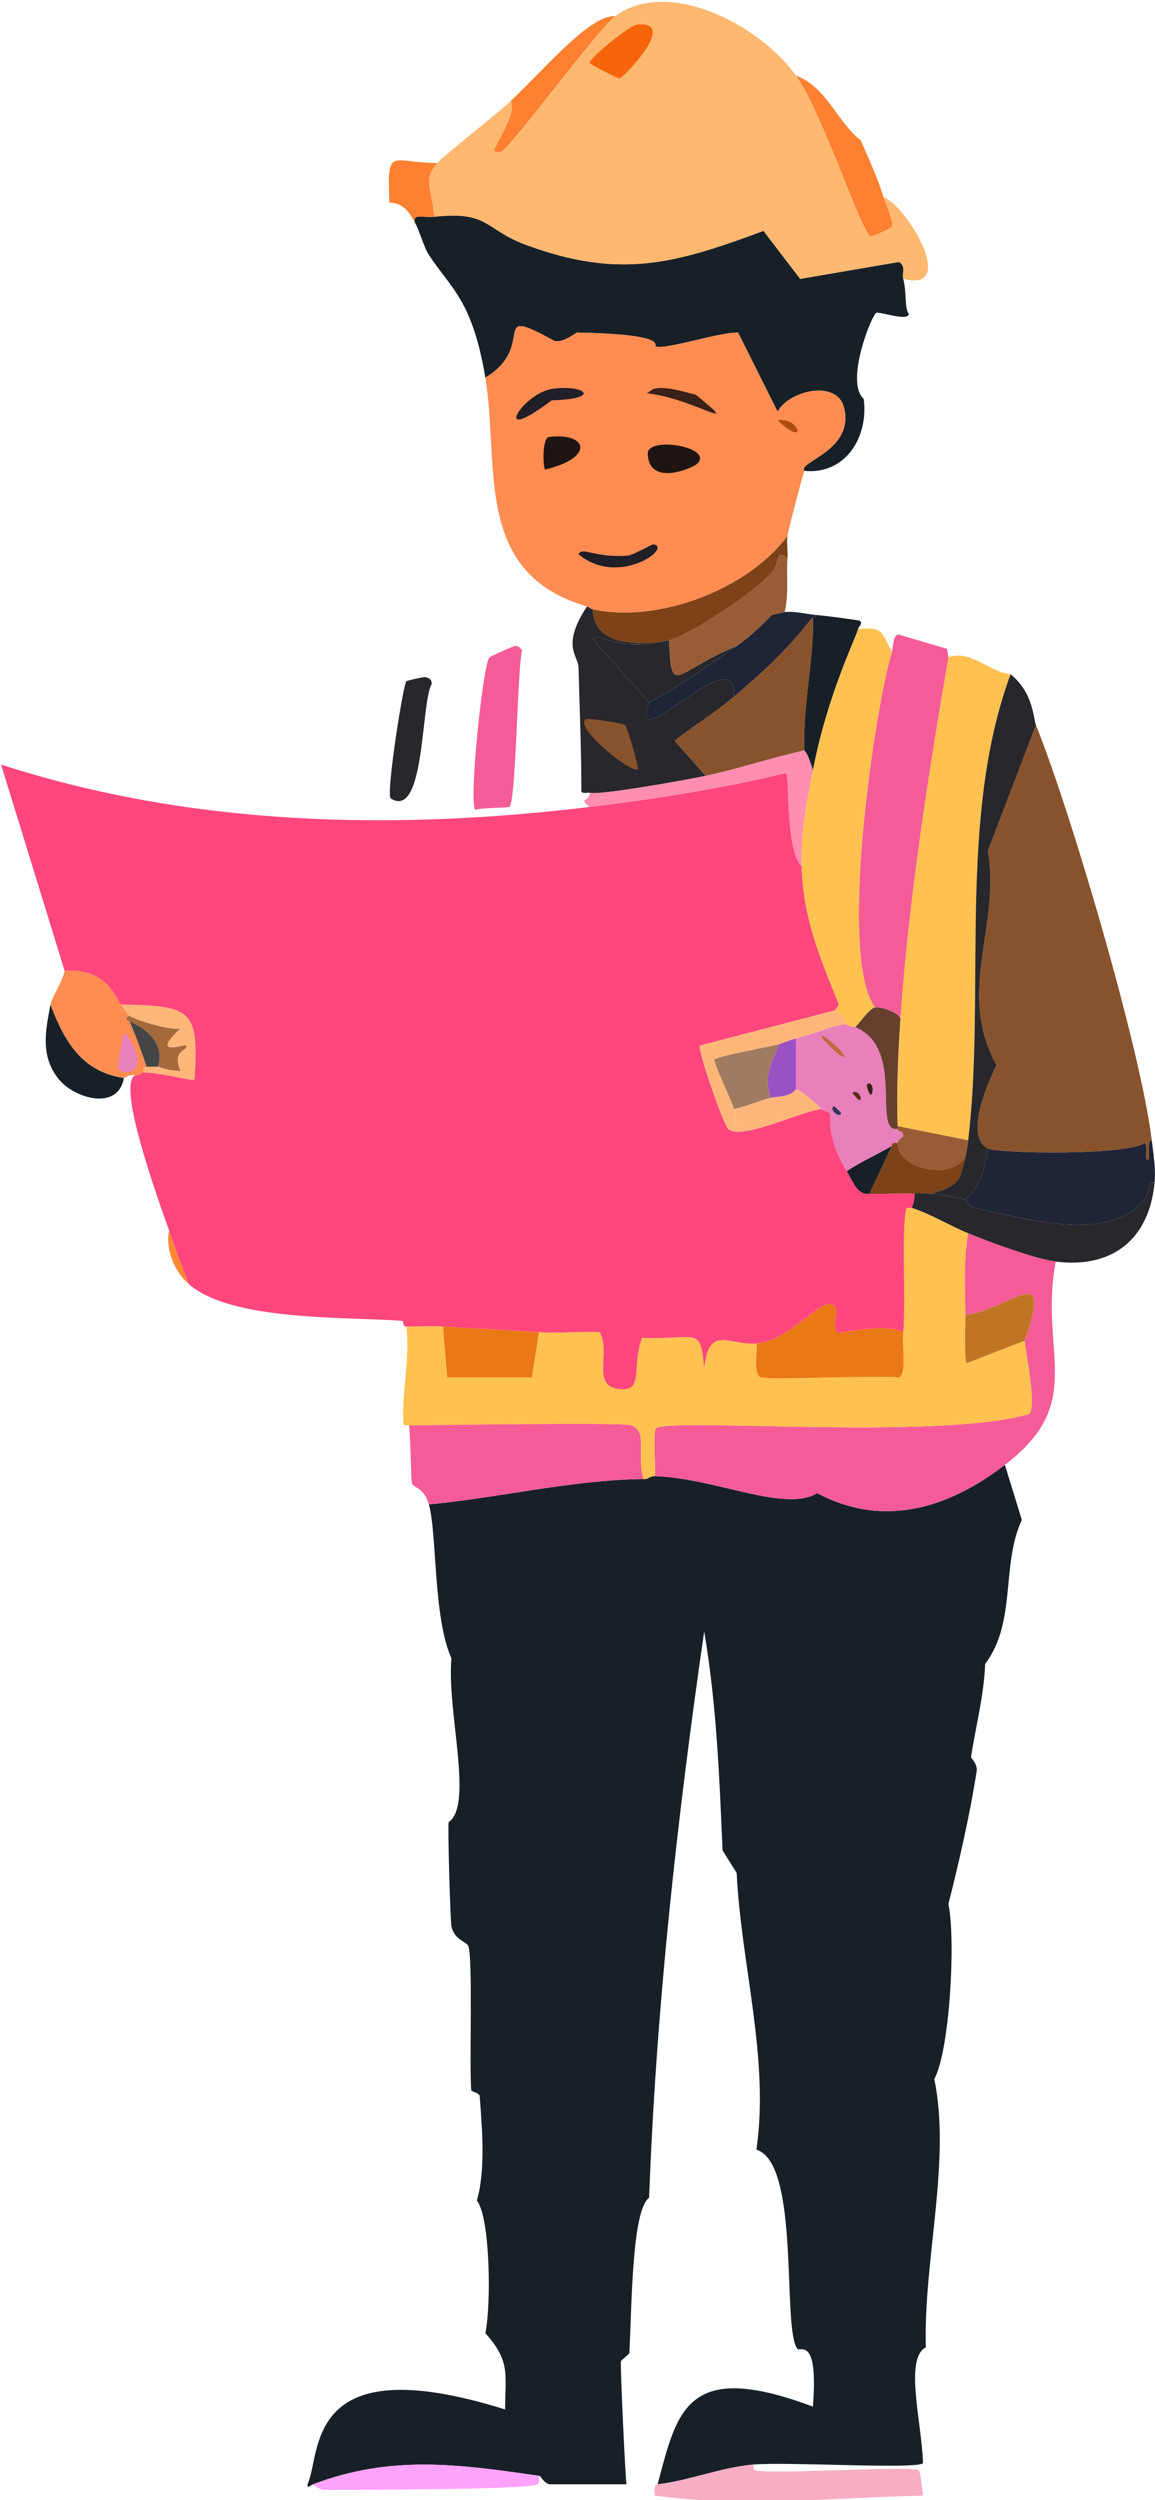 <?xml version="1.0" encoding="UTF-8"?><svg id="Layer_1" xmlns="http://www.w3.org/2000/svg" viewBox="0 0 310 671"><defs><style>.cls-1{fill:#f55c97;}.cls-1,.cls-2,.cls-3,.cls-4,.cls-5,.cls-6,.cls-7,.cls-8,.cls-9,.cls-10,.cls-11,.cls-12,.cls-13,.cls-14,.cls-15,.cls-16,.cls-17,.cls-18,.cls-19,.cls-20,.cls-21,.cls-22,.cls-23,.cls-24,.cls-25,.cls-26,.cls-27,.cls-28,.cls-29,.cls-30,.cls-31,.cls-32,.cls-33,.cls-34{stroke-width:0px;}.cls-2{fill:#f7adc2;}.cls-3{fill:#28272c;}.cls-4{fill:#64402d;}.cls-5{fill:#9b51c4;}.cls-6{fill:#88532c;}.cls-7{fill:#a46a3c;}.cls-8{fill:#382317;}.cls-9{fill:#582f1a;}.cls-10{fill:#454548;}.cls-11{fill:#372118;}.cls-12{fill:#201e26;}.cls-13{fill:#1f2437;}.cls-14{fill:#1e1412;}.cls-15{fill:#172027;}.cls-16{fill:#ae4c12;}.cls-17{fill:#bf7524;}.cls-18{fill:#323759;}.cls-19{fill:#a17b61;}.cls-20{fill:#bb6c38;}.cls-21{fill:#985d36;}.cls-22{fill:#7d4217;}.cls-23{fill:#ff8c50;}.cls-24{fill:#ff8031;}.cls-25{fill:#ff8eb0;}.cls-26{fill:#ff8831;}.cls-27{fill:#f6650b;}.cls-28{fill:#ea7815;}.cls-29{fill:#ff467d;}.cls-30{fill:#ffa3ff;}.cls-31{fill:#ffc250;}.cls-32{fill:#ffb86f;}.cls-33{fill:#ffb779;}.cls-34{fill:#e880bc;}</style></defs><path class="cls-15" d="m202.262,661.446c-8.775.758-17.069,4.281-25.768,5.305,5.261-19.605,7.591-33.65,41.684-20.842,1.509-19.057-3.444-14.614-4.168-15.537-4.207-5.358.898-49.745-10.989-53.431,3.536-24.467-4.109-49.642-5.305-74.272q-1.895-3.031-3.789-6.063c-.83-19.622-1.617-39.369-4.926-58.736-7.251,50.207-12.881,100.726-14.779,151.955-4.65,3.393-4.636,29.137-5.305,41.684-.019.354-2.253,1.918-2.274,2.274-.14,2.414,1.193,31.35,1.516,32.968h-20.842c-1.915-.868-1.937-2.17-2.653-2.274-21.425-3.106-39.662-5.689-60.63,2.274-1.017.386-1.409,1.329-1.516,0,3.87-7.809-1.501-37.198,53.052-20.084.021-9.617,1.476-12.928-5.305-20.463,1.587-7.474,1.334-31.03-2.274-35.62,2.392-8.291,1.392-19.267.758-28.042-.057-.788-2.255-1.246-2.274-1.516-.535-7.58.475-34.903-.758-38.652-.433-1.316-3.708-1.617-4.547-5.305-.311-1.368-1.028-26.169-.758-28.042,6.776-4.571-.562-30.008.758-43.957-4.933-10.864-3.861-33.618-6.063-41.304,19.267-1.84,38.219-6.561,57.599-6.821,1.308.182,1.543-.797,3.031-.758,15.935.421,35.007,9.864,43.578,4.547,17.9,9.45,35.122,4.097,50.399-7.579q2.274,7.389,4.547,14.779c-5.65,12.079-1.319,27.321-9.852,38.652-.309,8.465-2.522,16.695-3.789,25.01-.031.202,1.818,1.862,1.516,3.789-1.86,11.848-4.64,23.971-7.579,35.62,1.983,9.651.393,39.177-3.789,46.989,4.541,21.946-2.958,48.738-2.274,71.999-5.813,3.016-1.117,19.913-.758,31.073-1.458,1.744-36.363-.408-45.473.379Z"/><path class="cls-2" d="m202.262,661.446c-.003.526-.202,1.313.379,1.516,3.625,1.262,42.16-1.265,43.957,0,.387.272,1.087,5.69,1.137,6.821-24.05.549-48.022,3.281-71.999,0-.384-3.432.717-2.881.758-3.031,8.699-1.024,16.993-4.547,25.768-5.305Z"/><path class="cls-30" d="m144.663,664.477c-.083.692.331,1.832-.379,2.274-2.45,1.523-50.251,1.457-57.599,1.516-.153.001-2.535-1.022-2.653-1.516,20.969-7.963,39.205-5.38,60.63-2.274Z"/><path class="cls-6" d="m309.124,306c-1.64.463-.115,5.314-1.137,5.305-.899-.008.18-3.828-.758-4.547-4.913,3.465-39.454,2.818-42.062,1.516-6.354-3.171-.196-17.357,2.274-22.358-10.807-19.984,1.156-36.892-2.274-57.599q6.442-16.863,12.884-33.726c9.585,23.866,28.289,87.846,31.073,111.409Z"/><path class="cls-13" d="m309.882,317.368c-2.72-.259.57,2.265-4.926,6.821-10.589,8.778-31.132,2.539-43.199,0-1.68-.353-2.482-2.235-2.653-2.274,3.966-2.902,5.31-9.092,6.063-13.642,2.609,1.302,37.15,1.949,42.062-1.516.938.72-.142,4.539.758,4.547,1.022.009-.503-4.842,1.137-5.305.448,3.79,1.111,7.521.758,11.368Z"/><path class="cls-3" d="m309.882,317.368c-1.413,15.41-11.531,23.135-26.526,21.221-5.585-.713-17.703-5.207-23.494-7.579-5.088-2.083-9.878-5.12-15.158-6.821.424-1.058.805-2.622.758-3.789.227.017-.745-.499,4.547,0,2.958.279,6.195.853,9.095,1.516.17.039.973,1.92,2.653,2.274,12.068,2.539,32.61,8.778,43.199,0,5.496-4.556,2.206-7.08,4.926-6.821Z"/><path class="cls-13" d="m210.599,164.276c2.849-.292,5.538.493,8.337.758.079.923-.616.677-.758.758-1.313.746-4.8,7.514-21.221,21.221,1.433-16.845-28.688,18.005-22.736,1.516,8.309-4.32,15.798-9.883,23.494-15.158,3.405-2.334,6.57-5.396,9.473-8.337l3.41-.758Z"/><path class="cls-15" d="m242.43,74.846c1.015,4.01.232,7.506,1.516,9.473-.348,1.945-7.677-.672-8.716-.379-1.185.335-8.531,18.542-3.41,23.115,1.349,10.062-4.761,20.4-15.915,19.326-1.989-2.403,13.61-5.433,10.61-17.052-1.945-7.535-14.732-4.516-17.81,1.137q-5.305-10.61-10.61-21.221c-5.174-.061-18.98,4.534-21.979,3.789-1.104-.274,4.135-3.246-21.221-3.789-.324-.007-3.606,2.849-6.063,2.274-18.26-10.074-4.224,1.087-18.568,9.852-3.482-20.931-9.332-24.01-15.158-32.968-1.405-2.16-2.695-7.031-3.789-8.716-.494-2.488,2.135-1.174,5.305-1.516,14.762-1.591,13.332,3.422,24.631,7.579,25.007,9.199,39.788,5.11,63.662-3.789q4.926,6.442,9.852,12.884l26.526-4.547c1.924,1.161.759,3.057,1.137,4.547Z"/><path class="cls-24" d="m231.062,37.71c2.113,5.012,4.494,9.93,6.063,15.158.546,1.819,2.854,6.446,2.274,7.958-.203.529-5.377,2.717-5.684,2.653-2.343-.49-12.958-33.285-20.084-43.199,8.325,3.114,10.863,12.295,17.431,17.431Z"/><path class="cls-24" d="m165.126,4.363c-4.773,3.574-28.387,35.796-30.694,36.378-.524.132-1.573.158-1.895-.379,1.8-3.997,6.029-10.197,4.547-13.263,8.528-7.947,21.334-23.369,28.042-22.736Z"/><path class="cls-24" d="m117.38,43.773c-3.411,4.057-2.171,4.585-.758,14.4-3.17.342-5.8-.972-5.305,1.516-.738-1.137-2.247-5.287-6.821-5.305-.557-15.248.167-10.778,12.884-10.61Z"/><path class="cls-32" d="m213.631,20.278c7.126,9.915,17.741,42.709,20.084,43.199.307.064,5.481-2.124,5.684-2.653.58-1.512-1.728-6.139-2.274-7.958,6.503,2.62,20.14,25.801,5.305,21.979-.377-1.49.787-3.386-1.137-4.547l-26.526,4.547q-4.926-6.442-9.852-12.884c-23.874,8.899-38.655,12.988-63.662,3.789-11.299-4.156-9.869-9.17-24.631-7.579-1.413-9.815-2.653-10.343.758-14.4,1.718-2.043,15.603-12.851,19.705-16.673,1.482,3.066-2.747,9.266-4.547,13.263.322.537,1.37.511,1.895.379,2.308-.583,25.921-32.804,30.694-36.378,13.868-10.386,38.443,1.917,48.504,15.915Z"/><path class="cls-27" d="m170.81,6.636c11.623-1.392-3.482,14.278-4.547,14.4-.446.051-7.862-3.729-7.958-4.168-.268-1.232,10.755-10.022,12.505-10.231Z"/><path class="cls-21" d="m259.861,306c-.222,1.871-.314,2.685-.758,4.547-4.328,6.629-18.28,2.871-18.189-3.789.012-.889,1.536-1.609,1.516-1.895-.128-1.804-1.465-.689-1.516-1.895-.011-.252.009-.506,0-.758q9.473,1.895,18.947,3.789Z"/><path class="cls-22" d="m240.914,306.757c-.091,6.66,13.861,10.419,18.189,3.789-1.596,6.697-1.673,7.411-9.095,9.852-5.292-.499-4.321.017-4.547,0-4.002-.291-8.112.211-12.126,0l6.063-12.884c.073-.043-.248-1.038,1.516-.758Z"/><path class="cls-3" d="m174.979,172.613c.438-.055,4.326-.694,4.547-.758.876,15.415,1.11,8.661,18.189,1.516-7.696,5.275-15.185,10.838-23.494,15.158q-7.579-8.526-15.158-17.052c2.561-1.95,3.868,2.66,15.915,1.137Z"/><path class="cls-6" d="m218.178,165.792c.326,11.561-2.843,24.202-2.274,35.62-8.916,1.954-17.588,4.944-26.526,6.821q-4.168-4.737-8.337-9.473c5.232-3.962,10.876-7.54,15.915-11.747,16.421-13.707,19.908-20.475,21.221-21.221Z"/><path class="cls-15" d="m233.336,320.399c-3.345.481-4.59-3.656-6.063-6.063,3.818-2.613,8.165-4.449,12.126-6.821l-6.063,12.884Z"/><path class="cls-3" d="m159.063,163.518c.483,8.608,8.529,9.169,15.915,9.095-12.048,1.523-13.354-3.086-15.915-1.137q7.579,8.526,15.158,17.052c-5.951,16.49,24.17-18.361,22.736-1.516-5.04,4.207-10.683,7.785-15.915,11.747q4.168,4.737,8.337,9.473c-5.048,1.06-28.296,5.264-31.073,4.547-.661-.171-1.881.371-2.274-.379.019-11.121-.476-22.231-.758-33.347-.077-3.036-4.739-5.718,2.274-16.294.68.198.85.611,1.516.758Z"/><path class="cls-6" d="m157.168,193.075c.634-.452,9.833.999,10.61,1.516.509.339,3.684,11.2,3.41,11.747-.981,1.964-17.165-11.02-14.021-13.263Z"/><path class="cls-21" d="m211.357,149.876c-.316,4.793.393,9.629-.758,14.4l-3.41.758c-2.904,2.941-6.068,6.003-9.473,8.337-17.08,7.145-17.313,13.9-18.189-1.516,6.556-1.903,22.659-12.786,27.284-17.81,2.895-3.145.971-6.912,4.547-4.168Z"/><path class="cls-22" d="m211.357,149.876c-3.577-2.744-1.653,1.023-4.547,4.168-4.625,5.025-20.728,15.907-27.284,17.81-.221.064-4.109.703-4.547.758-7.387.075-15.432-.487-15.915-9.095,17.387,3.83,41.559-5.207,52.294-19.705-.237,1.899.13,4.097,0,6.063Z"/><path class="cls-23" d="m215.904,126.382c-.494,1.162-4.363,15.957-4.547,17.431-10.734,14.498-34.907,23.535-52.294,19.705-.665-.147-.836-.56-1.516-.758-30.777-8.944-23.373-37.879-27.284-61.388,14.345-8.765.308-19.926,18.568-9.852,2.457.576,5.739-2.281,6.063-2.274,25.356.544,20.117,3.515,21.221,3.789,2.998.745,16.805-3.85,21.979-3.789q5.305,10.61,10.61,21.221c3.079-5.653,15.865-8.672,17.81-1.137,3,11.619-12.6,14.649-10.61,17.052Z"/><path class="cls-12" d="m175.358,146.087c5.388.772-9.405,11.652-20.084,2.653,1.073-2.141,4.357,1.092,13.263.379,1.41-.113,6.452-3.084,6.821-3.031Z"/><path class="cls-12" d="m148.074,104.403c8.405-1.36,14.11,2.653,0,3.031-16.663,12.633-7.949-1.745,0-3.031Z"/><path class="cls-11" d="m175.358,104.403c3.349-.921,8.06.785,11.368,1.516,13.508,10.993-.738.829-13.263-.379.6-.08,1.586-1.052,1.895-1.137Z"/><path class="cls-14" d="m173.842,121.834c-.243-4.906,17.968-1.871,13.263,2.653-1.056,1.015-12.818,6.334-13.263-2.653Z"/><path class="cls-14" d="m147.312,117.284c10.199-1.309,12.619,5.452-1.029,8.75-.661-1.412-.662-8.533,1.029-8.75Z"/><path class="cls-16" d="m208.704,112.74c1.033-.147,3.097.227,3.789.758,3.06,2.346,1.399,4.558-3.789-.758Z"/><path class="cls-34" d="m227.273,274.926c.76.677,1.727.531,2.274.758,13.609,5.642,4.383,28.362,11.368,27.284.051,1.206,1.388.091,1.516,1.895.02.285-1.504,1.005-1.516,1.895-1.764-.28-1.443.714-1.516.758-3.962,2.372-8.308,4.207-12.126,6.821-5.64-9.215-4.125-14.591-4.547-15.537-.179-.402-1.923-.682-2.274-1.137-.864-1.12-5.7-5.294-6.821-5.305v-13.642c3.072-.73,11.233-4.042,13.642-3.789Z"/><path class="cls-20" d="m220.831,277.958c8.239,5.657,7.271,9.123-.379.379l.379-.379Z"/><path class="cls-8" d="m232.957,290.842c1.618-.432,1.431,2.736.758,3.031-.168.074-1.663-2.79-.758-3.031Z"/><path class="cls-18" d="m223.862,296.905c.126-.045,1.94,1.769,1.895,1.895-.547,1.526-3.421-1.348-1.895-1.895Z"/><path class="cls-9" d="m229.167,293.116c2.093-.528,2.655,4.044.379,1.137-.418-.533-1.223-.924-.379-1.137Z"/><path class="cls-1" d="m283.356,338.588c-4.57,24.441,8.552,37.605-13.642,54.567-15.277,11.676-32.499,17.029-50.399,7.579-8.571,5.317-27.643-4.127-43.578-4.547.328-2.029-.6-12.19.379-12.884,4.088-2.899,75.616,3.318,100.04-3.789,2.223-1.612-.879-16.389-1.137-19.705,7.829-22.029-3.34-8.697-15.915-6.821-.142-7.234-.512-14.812.758-21.979,5.791,2.371,17.91,6.866,23.494,7.579Z"/><path class="cls-31" d="m271.23,180.949c-14.288,38.809-6.636,85.233-11.368,125.05q-9.473-1.895-18.947-3.789c-.337-9.528.115-19.292.758-28.799,2.11-31.215,7.571-66.092,12.884-97.009,5.836-2.155,10.779,3.887,16.673,4.547Z"/><path class="cls-1" d="m254.556,176.402c-5.313,30.916-10.774,65.794-12.884,97.009-.648-1.822-5.445-3.285-6.821-3.031-10.165-13.863.122-81.118,4.547-95.493.349-1.134.193-4.714,1.895-4.547q6.442,1.895,12.884,3.789l.379,2.274Z"/><path class="cls-31" d="m239.399,174.886c-4.425,14.375-14.712,81.63-4.547,95.493-1.438.265-4.074,4.101-5.305,5.305-.547-.227-1.513-.081-2.274-.758-.879-2.986-2.661-2.89-3.031-3.789-.224-.544,1.13-.979.758-1.895-5.063-12.461-9.449-22.914-9.852-36.757-.271-9.309,1.303-16.73,3.031-25.768,3.892-20.352,11.722-35.94,12.126-37.894,7.114-.667,6.196,1.049,9.095,6.063Z"/><path class="cls-3" d="m278.05,194.591q-6.442,16.863-12.884,33.726c3.429,20.707-8.534,37.615,2.274,57.599-2.47,5.001-8.628,19.186-2.274,22.358-.753,4.55-2.096,10.739-6.063,13.642-2.899-.662-6.137-1.237-9.095-1.516,7.421-2.441,7.498-3.155,9.095-9.852.444-1.862.536-2.677.758-4.547,4.733-39.818-2.92-86.241,11.368-125.05,6.188,5.032,6.069,11.768,6.821,13.642Z"/><path class="cls-15" d="m230.304,168.823c-.404,1.954-8.234,17.542-12.126,37.894-1.507-5.144-2.259-5.017-2.274-5.305-.57-11.418,2.599-24.059,2.274-35.62.142-.081.837.165.758-.758,3.946.374,7.831.933,11.747,1.516,1.105.835-.198,1.4-.379,2.274Z"/><path class="cls-31" d="m244.704,324.189c5.28,1.701,10.07,4.737,15.158,6.821-1.27,7.167-.9,14.745-.758,21.979.039,1.976-.383,12.281.379,12.884q7.768-3.031,15.537-6.063c.258,3.316,3.36,18.093,1.137,19.705-24.424,7.108-95.952.89-100.04,3.789-.979.694-.051,10.855-.379,12.884-1.488-.039-1.723.94-3.031.758-1.99-6.652,1.357-12.952-3.41-14.4-2.846-.865-50.962-.022-59.494,0-.007-.078-1.471.247-1.516-.379-.577-8.155,1.863-17.74.758-26.147,1.123.084,6.536-.213,9.852,0l1.137,13.642h22.736l1.895-12.126c5.378.386,10.901-.282,16.294,0,3.001,5.016-2.076,13.984,4.547,15.158,7.678,1.361,3.818-5.512,6.821-13.642,14.776.646,15.715-3.556,16.673,8.337,1.2-12.03,6.679-6.217,14.021-6.821.368,1.948-.974,8.159,1.137,9.095,1.698.752,30.884-.565,37.136,0,2.104-.933.773-7.764,1.137-12.126.763-9.147-.553-26.527.758-32.968.131-.646,1.484-.301,1.516-.379Z"/><path class="cls-1" d="m172.705,396.945c-19.379.26-38.332,4.981-57.599,6.821-1.367-4.773-4.085-4.277-4.547-5.684-.243-.739-.3-10.347-.758-15.537,8.532-.022,56.647-.865,59.494,0,4.768,1.448,1.42,7.747,3.41,14.4Z"/><path class="cls-1" d="m138.221,173.37c1.041.063,1.266.421,1.895,1.137-1.28,5.388-1.599,40.968-3.41,42.062-.391.236-7.486.22-9.095.758-1.915-.824,1.936-39.156,3.789-40.926.27-.258,6.448-3.054,6.821-3.031Z"/><path class="cls-3" d="m113.969,181.707c1.131.129,1.967.662,1.895,1.895-2.94,4.937-1.716,36.497-10.989,30.694-1.345-.842,3.256-30.154,4.168-31.452.145-.207,4.675-1.165,4.926-1.137Z"/><path class="cls-26" d="m50.686,344.651c-3.983-3.472-6.306-9.425-5.305-14.4,1.705,4.826,3.393,9.649,5.305,14.4Z"/><path class="cls-17" d="m275.019,359.809q-7.768,3.031-15.537,6.063c-.761-.603-.34-10.908-.379-12.884,12.575-1.876,23.745-15.208,15.915,6.821Z"/><path class="cls-4" d="m241.672,273.411c-.643,9.507-1.094,19.271-.758,28.799.009.252-.011.506,0,.758-6.985,1.078,2.241-21.642-11.368-27.284,1.231-1.204,3.867-5.04,5.305-5.305,1.375-.254,6.173,1.21,6.821,3.031Z"/><path class="cls-28" d="m242.43,357.536c-.364,4.362.967,11.193-1.137,12.126-6.252-.565-35.439.752-37.136,0-2.111-.936-.769-7.147-1.137-9.095,9.811-.807,19-14.565,21.221-9.473.504,1.156-.677,5.553.379,6.442.704.593,12.743-2.623,17.81,0Z"/><path class="cls-28" d="m144.663,357.536l-1.895,12.126h-22.736l-1.137-13.642c8.6.553,17.148.897,25.768,1.516Z"/><path class="cls-29" d="m158.305,216.57c17.725-2.149,35.3-4.919,52.673-9.095,1.02.836-.226,20.662,4.168,25.01.403,13.843,4.789,24.296,9.852,36.757.372.915-.982,1.35-.758,1.895q-18.189,4.737-36.378,9.473c-.741.919,6.205,20.985,7.579,22.358,3.276,3.273,19.724-4.817,25.01-5.305.351.455,2.094.735,2.274,1.137.423.946-1.093,6.322,4.547,15.537,1.473,2.407,2.718,6.544,6.063,6.063,4.014.211,8.124-.291,12.126,0,.047,1.168-.334,2.731-.758,3.789-.031.078-1.384-.267-1.516.379-1.311,6.44.005,23.82-.758,32.968-5.067-2.623-17.106.593-17.81,0-1.056-.889.125-5.286-.379-6.442-2.221-5.091-11.41,8.666-21.221,9.473-7.342.604-12.821-5.209-14.021,6.821-.959-11.893-1.898-7.69-16.673-8.337-3.003,8.13.857,15.002-6.821,13.642-6.624-1.174-1.547-10.141-4.547-15.158-5.394-.282-10.916.386-16.294,0-8.62-.618-17.168-.963-25.768-1.516-3.316-.213-8.73.084-9.852,0-1.19-.089-.526-1.468-1.137-1.516-14.631-1.132-45.714.179-57.22-9.852-1.912-4.751-3.6-9.574-5.305-14.4-3.062-8.665-14.118-39.174-9.095-41.684,1.53.146,1.635-.785,2.274-.758,5.876.251,13.299,2.507,13.642,1.895,1.191-18.843-.817-19.741-19.705-20.084-1.76-1.702-3.201-9.679-15.158-9.095Q8.813,232.864.287,205.201c50.949,16.506,105.256,17.765,158.018,11.368Z"/><path class="cls-25" d="m215.904,201.412c.014.288.766.161,2.274,5.305-1.729,9.038-3.303,16.458-3.031,25.768-4.394-4.348-3.149-24.174-4.168-25.01-17.372,4.175-34.947,6.946-52.673,9.095-3.302-2.427-.095-1.361,0-3.789,2.777.717,26.025-3.487,31.073-4.547,8.937-1.877,17.61-4.867,26.526-6.821Z"/><path class="cls-15" d="m33.255,289.326c-1.594,8.924-13.248,5.494-17.431.379-5.059-6.185-3.623-12.993-2.274-20.084,3.801,10.002,8.479,18.032,19.705,19.705Z"/><path class="cls-33" d="m38.56,287.81c-.053-.729-.265-1.46.758-1.516.151-.008,2.694-.016,3.031,0,.308.014,2.588,1.075,6.063,1.137-2.406-5.901,2.235-5.254,1.516-6.821-.229-.499-10.008,3.308-1.516-4.547-2.627.557-11.941-2.245-13.642-3.41-.156-.107-1.866-2.376-2.274-3.031,18.888.342,20.896,1.241,19.705,20.084-.343.612-7.766-1.644-13.642-1.895Z"/><path class="cls-7" d="m42.349,286.295c2.028-5.71-2.731-10.341-7.579-12.126-.03-.07-2.022-.679,0-1.516,1.701,1.165,11.015,3.967,13.642,3.41-8.492,7.856,1.287,4.048,1.516,4.547.719,1.567-3.922.92-1.516,6.821-3.475-.062-5.755-1.123-6.063-1.137Z"/><path class="cls-10" d="m42.349,286.295c-.338-.016-2.88-.008-3.031,0-1.346-4.112-2.837-8.152-4.547-12.126,4.848,1.785,9.607,6.417,7.579,12.126Z"/><path class="cls-23" d="m32.497,269.621c.408.655,2.117,2.925,2.274,3.031-2.022.836-.03,1.446,0,1.516,1.71,3.974,3.201,8.014,4.547,12.126-1.023.056-.811.787-.758,1.516-.639-.027-.744.903-2.274.758-2.238-.213-2.523.793-3.031.758-11.226-1.673-15.904-9.703-19.705-19.705.369-1.94,3.386-6.468,3.789-9.095,11.956-.585,13.398,7.392,15.158,9.095Z"/><path class="cls-34" d="m33.634,277.2c7.921,11.26-.837,11.7-1.895,9.473-.299-.63,1.242-9.548,1.895-9.473Z"/><path class="cls-33" d="m224.241,271.137c.37.899,2.152.803,3.031,3.789-2.408-.252-10.57,3.059-13.642,3.789-1.754.417-2.967,1.058-4.547,1.516-2.223.644-17.062,3.352-17.431,4.168,1.16,4.04,4.77,10.977,5.305,13.263.499,2.131,1.404,6.431-1.516,5.305-1.374-1.372-8.319-21.438-7.579-22.358q18.189-4.737,36.378-9.473Z"/><path class="cls-33" d="m220.452,297.663c-5.287.488-21.734,8.578-25.01,5.305,2.92,1.126,2.014-3.174,1.516-5.305,3.334-.662,6.606-2.17,9.852-3.031,1.429-.379,5.081-.029,6.821-2.274,1.121.011,5.957,4.185,6.821,5.305Z"/><path class="cls-5" d="m213.631,278.716v13.642c-1.74,2.245-5.392,1.895-6.821,2.274-1.956-6.091.294-9.019,2.274-14.4,1.58-.458,2.793-1.099,4.547-1.516Z"/><path class="cls-19" d="m209.083,280.232c-1.98,5.381-4.23,8.309-2.274,14.4-3.247.861-6.518,2.369-9.852,3.031-.535-2.286-4.145-9.223-5.305-13.263.369-.817,15.209-3.524,17.431-4.168Z"/></svg>